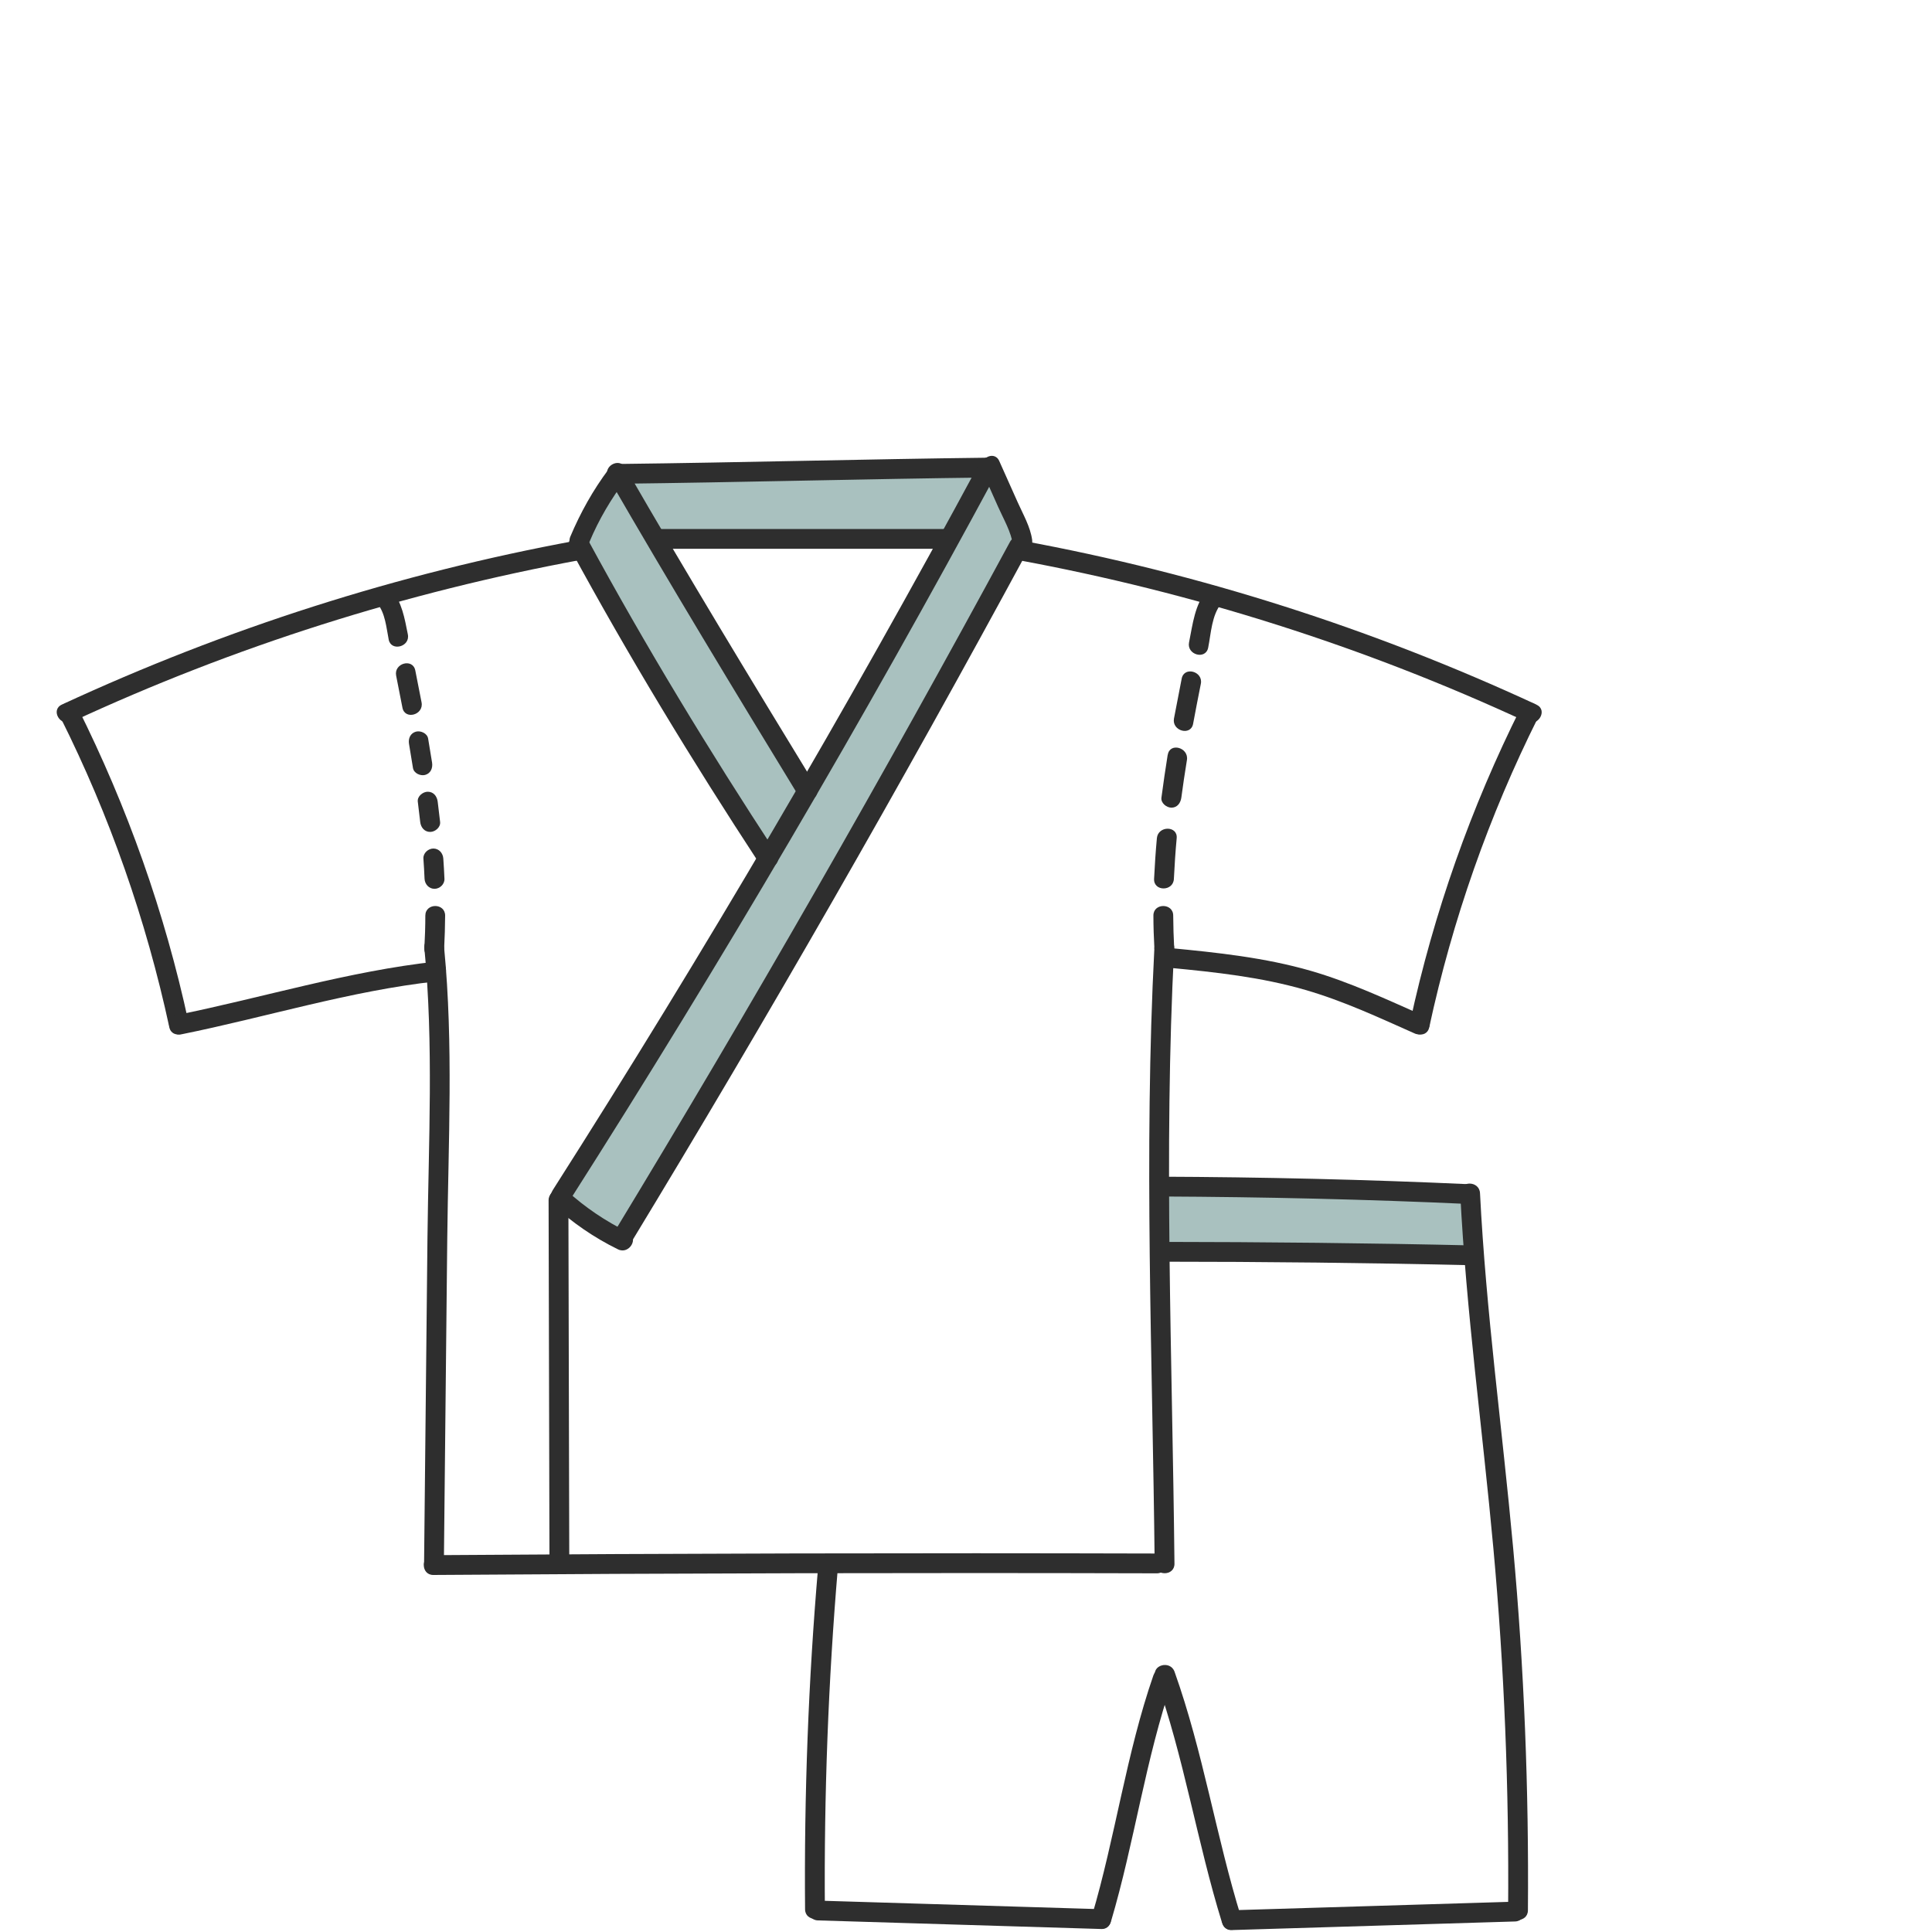 <svg id="Dessins" xmlns="http://www.w3.org/2000/svg" viewBox="0 0 200 200">
  <defs>
    <style>
      .cls-1 {
        fill: #2e2e2e;
      }

      .cls-2 {
        fill: #a9c1bf;
      }
    </style>
  </defs>
  <g>
    <path class="cls-2" d="M152.21,123.94c-10.19-.65-20.93-1.06-32.17-1.14.28,1.83.3,3.66.06,5.5-.06.44-.12.87-.2,1.3.17,0,.33,0,.5,0,10.91.02,21.64.14,32.2.36-.13-2.01-.25-4.01-.38-6.02Z"></path>
    <path class="cls-1" d="M152.12,122.59c-10.74-.49-21.48-.74-32.22-.78,0,.16,0,.33-.01.49.06.11.11.23.13.35.06.4.11.81.15,1.21,10.65.05,21.31.29,31.95.78,1.32.06,1.32-1.99,0-2.05Z"></path>
    <path class="cls-1" d="M86.74,162.24h-2.05c-1.01,11.78-1.45,23.59-1.35,35.41.01,1.32,2.06,1.32,2.05,0-.09-11.82.35-23.63,1.35-35.41Z"></path>
    <path class="cls-1" d="M84.67,198.8c9.78.3,19.56.59,29.34.89,1.32.04,1.32-2.01,0-2.05-9.78-.3-19.56-.59-29.34-.89-1.32-.04-1.32,2.01,0,2.05h0Z"></path>
    <path class="cls-1" d="M151.16,123.51c.62,12.29,2.31,24.48,3.43,36.73,1.14,12.47,1.63,24.99,1.53,37.52-.01,1.32,2.04,1.32,2.05,0,.1-12.52-.39-25.05-1.53-37.52s-2.81-24.44-3.43-36.73c-.07-1.31-2.12-1.32-2.05,0h0Z"></path>
    <path class="cls-1" d="M156.84,196.86c-9.78.3-19.56.59-29.34.89-1.32.04-1.32,2.09,0,2.05,9.78-.3,19.56-.59,29.34-.89,1.32-.04,1.32-2.09,0-2.05h0Z"></path>
    <path class="cls-1" d="M152.59,128.93c-10.84-.25-21.69-.36-32.53-.37-.05.33-.12.65-.19.98.02.36.06.72.09,1.07,10.88,0,21.76.12,32.63.37,1.32.03,1.32-2.02,0-2.05Z"></path>
    <path class="cls-1" d="M115,198.94c2.44-8.22,3.58-16.87,6.38-24.96.43-1.25-1.55-1.79-1.98-.55-2.81,8.1-3.94,16.74-6.38,24.96-.38,1.27,1.6,1.81,1.98.55h0Z"></path>
    <path class="cls-1" d="M128.49,198.51c-2.61-8.43-3.93-17.11-6.9-25.45-.44-1.24-2.42-.7-1.98.55,2.97,8.34,4.29,17.01,6.9,25.45.39,1.26,2.37.72,1.98-.55h0Z"></path>
  </g>
  <g>
    <path class="cls-2" d="M79.08,88.23c-6.39-10.65-12.78-21.31-19.18-31.96,1.42-2.28,2.84-4.55,4.26-6.83,6.35,10.62,12.7,21.24,19.05,31.86,4.99-8.51,9.98-17.01,14.98-25.52-9.53,0-19.74.27-29.27.27-1.46-2.25-2.84-4.55-4.11-7,12.3-.09,25.02-.19,37.32-.28,1.23,2.34,2.47,4.69,3.7,7.03-7.66,14.24-15.73,28.73-24.24,43.43-5.73,9.9-11.47,19.57-17.22,29.02-2.08-1.52-4.16-3.03-6.24-4.55,6.98-11.82,13.97-23.64,20.95-35.46Z"></path>
    <g>
      <path class="cls-1" d="M63.99,50.08c12.77-.15,25.54-.5,38.32-.65,1.32-.02,1.32-2.07,0-2.05-12.77.15-25.54.5-38.32.65-1.32.02-1.32,2.07,0,2.05h0Z"></path>
      <path class="cls-1" d="M62.98,49.46c6.4,11.08,13.04,22.03,19.71,32.96.69,1.13,2.46.1,1.77-1.04-6.67-10.93-13.31-21.87-19.71-32.96-.66-1.14-2.43-.11-1.77,1.04h0Z"></path>
      <path class="cls-1" d="M59.01,124.21c15.64-24.55,30.38-49.66,44.19-75.29.63-1.16-1.14-2.2-1.77-1.04-13.81,25.63-28.55,50.74-44.19,75.29-.71,1.12,1.06,2.15,1.77,1.04h0Z"></path>
      <path class="cls-1" d="M57.22,124.71c2.03,1.86,4.28,3.41,6.75,4.62,1.18.58,2.22-1.19,1.04-1.77-2.32-1.14-4.43-2.56-6.34-4.3-.97-.89-2.43.56-1.45,1.45h0Z"></path>
      <path class="cls-1" d="M65.25,128.76c14.28-23.53,27.97-47.41,41.07-71.62.63-1.16-1.14-2.2-1.77-1.04-13.1,24.21-26.79,48.09-41.07,71.62-.69,1.13,1.09,2.16,1.77,1.04h0Z"></path>
      <path class="cls-1" d="M106.85,55.9c-.19-1.38-.95-2.67-1.51-3.93-.63-1.42-1.27-2.83-1.9-4.25-.54-1.2-2.31-.16-1.77,1.04s1.11,2.48,1.66,3.72,1.35,2.58,1.54,3.97c.18,1.3,2.16.75,1.98-.55h0Z"></path>
      <path class="cls-1" d="M63.01,48.57c-1.62,2.16-2.92,4.49-3.97,6.98-.51,1.22,1.47,1.75,1.98.55.97-2.32,2.25-4.48,3.76-6.48.79-1.06-.99-2.08-1.77-1.04h0Z"></path>
      <path class="cls-1" d="M59.02,56.79c6.05,11.15,12.64,21.99,19.59,32.6.72,1.1,2.5.07,1.77-1.04-6.95-10.6-13.55-21.45-19.59-32.6-.63-1.16-2.4-.13-1.77,1.04h0Z"></path>
      <path class="cls-1" d="M7.44,74.72c16.81-7.8,34.51-13.41,52.74-16.77,1.3-.24.75-2.22-.55-1.98-18.41,3.39-36.25,9.1-53.23,16.97-1.2.56-.16,2.32,1.04,1.77h0Z"></path>
      <path class="cls-1" d="M6.25,74.25c5.11,10.21,8.87,20.95,11.28,32.1.28,1.29,2.26.74,1.98-.55-2.45-11.33-6.31-22.23-11.49-32.59-.59-1.18-2.36-.14-1.77,1.04h0Z"></path>
      <path class="cls-1" d="M18.79,107.07c8.76-1.77,17.51-4.51,26.4-5.48,1.3-.14,1.31-2.19,0-2.05-9.08.98-18.01,3.74-26.95,5.55-1.29.26-.75,2.24.55,1.98h0Z"></path>
      <path class="cls-1" d="M43.93,98.15c.97,9.98.43,20.05.32,30.07-.12,11.21-.24,22.43-.35,33.64-.01,1.32,2.04,1.32,2.05,0,.12-11.21.24-22.43.35-33.64.11-10.02.64-20.09-.32-30.07-.13-1.3-2.18-1.32-2.05,0h0Z"></path>
      <path class="cls-1" d="M44.03,94.78c0,1.13-.04,2.25-.1,3.38-.07,1.32,1.98,1.32,2.05,0,.06-1.12.09-2.25.1-3.38,0-1.32-2.04-1.32-2.05,0h0Z"></path>
      <path class="cls-1" d="M43.83,88.87c.05.7.09,1.4.12,2.11.03.55.45,1.03,1.03,1.03.54,0,1.05-.47,1.03-1.03-.03-.7-.07-1.41-.12-2.11-.04-.55-.44-1.03-1.03-1.03-.53,0-1.06.47-1.03,1.03h0Z"></path>
      <path class="cls-1" d="M43.25,82.99c.09.7.17,1.4.25,2.1.06.55.43,1.03,1.03,1.03.51,0,1.09-.47,1.03-1.03-.08-.7-.16-1.4-.25-2.1-.07-.55-.42-1.03-1.03-1.03-.5,0-1.1.47-1.03,1.03h0Z"></path>
      <path class="cls-1" d="M42.34,77c.14.83.28,1.66.41,2.5.09.55.77.85,1.26.72.58-.16.8-.71.72-1.26-.13-.83-.27-1.67-.41-2.5-.09-.55-.77-.85-1.26-.72-.58.16-.81.71-.72,1.26h0Z"></path>
      <path class="cls-1" d="M41.01,69.95c.22,1.1.44,2.21.65,3.31.25,1.3,2.23.75,1.98-.55-.21-1.1-.43-2.21-.65-3.31-.26-1.29-2.24-.75-1.98.55h0Z"></path>
      <path class="cls-1" d="M39.05,62.45c.84,1.03.94,2.52,1.19,3.77s2.24.75,1.98-.55c-.34-1.69-.6-3.3-1.72-4.68-.83-1.02-2.28.43-1.45,1.45h0Z"></path>
      <path class="cls-1" d="M159.07,72.95c-16.98-7.87-34.82-13.58-53.23-16.97-1.29-.24-1.84,1.74-.55,1.98,18.23,3.36,35.93,8.97,52.74,16.77,1.19.55,2.23-1.22,1.04-1.77h0Z"></path>
      <path class="cls-1" d="M157.46,73.22c-5.19,10.36-9.04,21.27-11.49,32.59-.28,1.29,1.7,1.84,1.98.55,2.41-11.15,6.18-21.9,11.28-32.1.59-1.18-1.18-2.22-1.77-1.04h0Z"></path>
      <path class="cls-1" d="M147.48,105.2c-3.87-1.71-7.71-3.52-11.79-4.7-4.74-1.37-9.67-1.89-14.57-2.36-1.31-.13-1.3,1.93,0,2.05,4.72.45,9.45.96,14.02,2.29,3.91,1.13,7.59,2.85,11.3,4.5,1.2.53,2.24-1.24,1.04-1.77h0Z"></path>
      <path class="cls-1" d="M119.5,98.15c-1.1,21.17-.19,42.5.03,63.72.01,1.32,2.07,1.32,2.05,0-.22-21.21-1.13-42.55-.03-63.72.07-1.32-1.98-1.32-2.05,0h0Z"></path>
      <path class="cls-1" d="M119.4,94.78c0,1.13.04,2.25.1,3.37.07,1.31,2.12,1.32,2.05,0-.06-1.12-.09-2.25-.1-3.37,0-1.32-2.06-1.32-2.05,0h0Z"></path>
      <path class="cls-1" d="M119.76,86.77c-.13,1.4-.22,2.8-.29,4.21-.06,1.32,1.99,1.32,2.05,0,.07-1.41.16-2.81.29-4.21.12-1.31-1.93-1.31-2.05,0h0Z"></path>
      <path class="cls-1" d="M120.88,78.13c-.24,1.48-.45,2.96-.65,4.45-.07.55.52,1.02,1.03,1.03.61,0,.95-.48,1.03-1.03.17-1.3.37-2.6.58-3.9s-1.77-1.85-1.98-.55h0Z"></path>
      <path class="cls-1" d="M122.33,70.24c-.27,1.38-.54,2.76-.8,4.14-.24,1.29,1.74,1.84,1.98.55.26-1.38.52-2.76.8-4.14.26-1.29-1.72-1.84-1.98-.55h0Z"></path>
      <path class="cls-1" d="M124.98,61c-1.3,1.6-1.5,3.55-1.89,5.5-.26,1.29,1.72,1.84,1.98.55.3-1.51.36-3.36,1.37-4.6.83-1.02-.62-2.48-1.45-1.45h0Z"></path>
      <path class="cls-1" d="M44.86,163.04c24.97-.18,49.93-.24,74.9-.17,1.32,0,1.32-2.05,0-2.05-24.97-.07-49.93-.01-74.9.17-1.32,0-1.32,2.06,0,2.05h0Z"></path>
      <path class="cls-1" d="M56.79,124.26c.03,12.32.06,24.64.09,36.96,0,1.32,2.06,1.32,2.05,0-.03-12.32-.06-24.64-.09-36.96,0-1.32-2.06-1.32-2.05,0h0Z"></path>
    </g>
    <path class="cls-1" d="M68.35,56.81h29.84c1.32,0,1.32-2.05,0-2.05h-29.84c-1.32,0-1.32,2.05,0,2.05h0Z"></path>
  </g>
</svg>